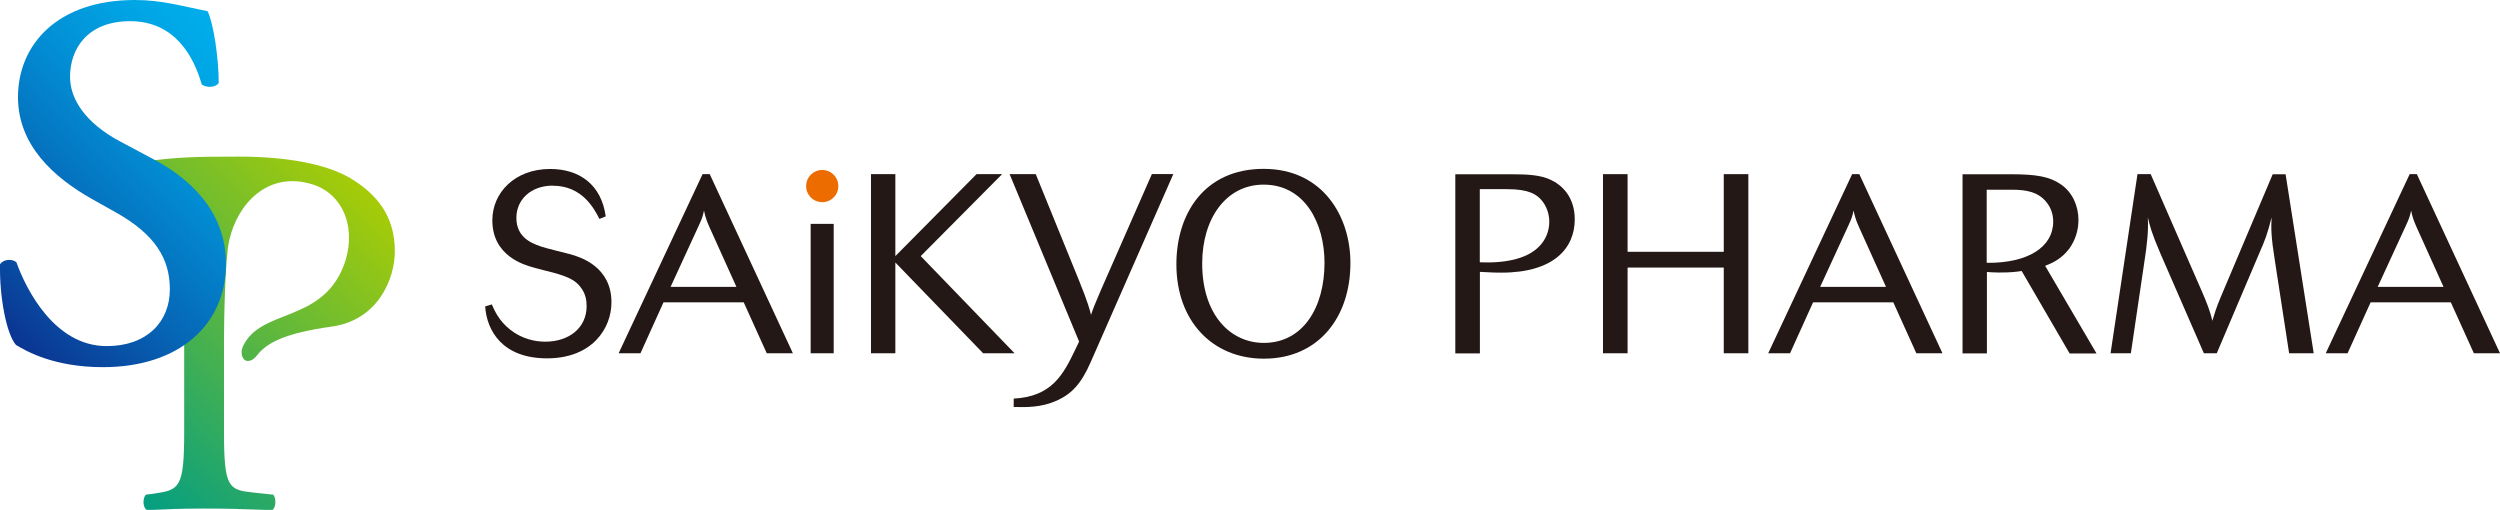 <?xml version="1.0" encoding="UTF-8"?>
<svg id="_レイヤー_2" data-name="レイヤー 2" xmlns="http://www.w3.org/2000/svg" xmlns:xlink="http://www.w3.org/1999/xlink" viewBox="0 0 226.67 46.23">
  <defs>
    <style>
      .cls-1 {
        fill: url(#linear-gradient-2);
      }

      .cls-2 {
        fill: #231815;
      }

      .cls-3 {
        fill: #ed6c00;
      }

      .cls-4 {
        fill: url(#linear-gradient);
      }
    </style>
    <linearGradient id="linear-gradient" x1="-661.55" y1="-1565.57" x2="-735.38" y2="-1491.74" gradientTransform="translate(264.97 563.78) scale(.35)" gradientUnits="userSpaceOnUse">
      <stop offset="0" stop-color="#abcd03"/>
      <stop offset="1" stop-color="#009d85"/>
    </linearGradient>
    <linearGradient id="linear-gradient-2" x1="-690.81" y1="-1598.27" x2="-761.7" y2="-1527.38" gradientTransform="translate(264.97 563.78) scale(.35)" gradientUnits="userSpaceOnUse">
      <stop offset="0" stop-color="#00afec"/>
      <stop offset=".14" stop-color="#00a6e5"/>
      <stop offset=".38" stop-color="#028dd3"/>
      <stop offset=".67" stop-color="#0666b6"/>
      <stop offset="1" stop-color="#0b318f"/>
    </linearGradient>
  </defs>
  <g id="_レイヤー_1-2" data-name="レイヤー 1">
    <g>
      <g>
        <path class="cls-4" d="M22.16,32.62c-.32-.3-.3-.86-.14-1.2,1.58-3.44,7.03-2.13,9.09-7.2,1.31-3.23.16-6.58-2.77-7.5-4.03-1.26-6.81,1.73-7.56,5.09-.39,1.74-.47,7.52-.47,8.99v8.37c0,5.1.43,5.25,2.69,5.49l1.78.19c.29.34.24,1.2-.1,1.4-2.84-.1-4.01-.14-6.13-.14s-3.29.05-5.22.14c-.38-.19-.43-1.06-.1-1.4l.77-.1c2.26-.34,2.7-.48,2.7-5.58v-17.61c0-4.38-.05-5.1-2.07-5.39l-1.68-.19c-.34-.34-.34-1.16.05-1.35,3.37-.38,4.27-.43,8.65-.43s7.89.67,10.06,1.92c2.5,1.49,4.09,3.49,4.09,6.66,0,2.54-1.55,6.25-5.72,6.83-4.25.6-5.9,1.46-6.79,2.63-.39.51-.9.59-1.12.38Z"/>
        <path class="cls-1" d="M1.45,31.28C.58,30.27-.05,26.95,0,23.97c.29-.48,1.11-.53,1.49-.19.87,2.45,3.46,7.6,8.18,7.6,3.66,0,5.73-2.21,5.73-5.15,0-2.74-1.3-4.96-4.91-6.98l-2.07-1.16c-3.61-2.02-6.79-4.96-6.79-9.29C1.64,4.04,5.2,0,12.23,0c2.5,0,4.33.58,6.59,1.01.53,1.06,1.01,4.23,1.01,6.5-.24.43-1.11.48-1.54.14-.72-2.5-2.41-5.73-6.5-5.73-3.85,0-5.44,2.5-5.44,5.05,0,2.02,1.4,4.19,4.57,5.87l2.98,1.59c3.13,1.64,6.59,4.62,6.59,9.48,0,5.49-4.19,9.38-11.16,9.38-4.43,0-6.93-1.44-7.89-2.02Z"/>
      </g>
      <path class="cls-2" d="M50.13,16.83c-2,0-3.31,1.27-3.31,2.92s1.17,2.25,2.23,2.6c.37.14,2.28.6,2.69.71.87.25,3.7,1.1,3.7,4.35,0,2.39-1.77,5.08-5.84,5.08s-5.47-2.53-5.61-4.71c.16-.05.44-.12.6-.18.23.51.62,1.47,1.68,2.3,1.08.85,2.28,1.08,3.17,1.08,2.12,0,3.75-1.22,3.75-3.24,0-.53-.11-1.15-.55-1.7-.41-.55-.94-.9-2.51-1.33-.25-.05-1.45-.37-1.7-.44-.92-.25-3.79-1.06-3.79-4.3,0-2.51,2.05-4.65,5.24-4.65,2.67,0,4.65,1.43,5.04,4.3-.16.07-.41.16-.57.23-.46-.9-1.54-3.01-4.21-3.01Z"/>
      <path class="cls-2" d="M60.8,26.01l2.55-5.54c.32-.69.37-.87.48-1.38.07.32.16.78.48,1.47l2.46,5.45h-5.98ZM64.34,15.79h-.64l-7.61,16.24h1.98l2.09-4.62h7.27l2.09,4.62h2.37l-7.54-16.24Z"/>
      <path class="cls-2" d="M75.59,32.03h-2.09v-11.73h2.09v11.73ZM74.57,15.63c.74,0,1.2.6,1.2,1.2,0,1.06-.85,1.29-1.24,1.29-.62,0-1.2-.48-1.2-1.22s.51-1.27,1.24-1.27Z"/>
      <path class="cls-2" d="M91.99,32.03h-2.85l-7.96-8.23v8.23h-2.21V15.79h2.21v7.43l7.36-7.43h2.32l-7.38,7.43,8.51,8.81Z"/>
      <path class="cls-2" d="M106.38,15.79l-7.48,17.02c-.87,2-1.73,2.9-3.1,3.52-1.4.62-2.71.6-3.89.57v-.76c3.45-.18,4.49-2.16,5.59-4.46l.34-.71-6.3-15.18h2.37l3.93,9.66c.81,2,.97,2.64,1.08,3.1.21-.62.3-.85.85-2.14l4.67-10.63h1.93Z"/>
      <path class="cls-2" d="M120.09,23.82c0,4.14-2,7.27-5.5,7.27-3.04,0-5.59-2.55-5.59-7.2,0-4.07,2.16-7.15,5.57-7.15,3.75,0,5.52,3.52,5.52,7.08ZM122.44,23.84c0-4.23-2.51-8.53-7.87-8.53s-7.91,4.05-7.91,8.65c0,5.15,3.27,8.56,7.94,8.56,4.9,0,7.84-3.7,7.84-8.67Z"/>
      <path class="cls-2" d="M134.17,17.15h2.46c1.98,0,2.69.46,3.17,1.04.37.44.67,1.13.67,1.91,0,1.4-.87,2.81-2.99,3.38-1.36.37-2.67.32-3.31.3v-6.62ZM134.17,24.65c1.33.07,1.47.07,1.96.07,4.76,0,6.65-2.23,6.65-4.83,0-2.07-1.2-3.15-2.23-3.61-.92-.41-1.98-.48-3.52-.48h-5.08v16.24h2.23v-7.38Z"/>
      <path class="cls-2" d="M158.52,32.03h-2.23v-7.77h-8.72v7.77h-2.23V15.79h2.23v7.04h8.72v-7.04h2.23v16.24Z"/>
      <path class="cls-2" d="M165.03,26.01l2.55-5.54c.32-.69.37-.87.48-1.38.07.32.16.78.48,1.47l2.46,5.45h-5.98ZM168.57,15.79h-.64l-7.61,16.24h1.98l2.09-4.62h7.27l2.09,4.62h2.37l-7.54-16.24Z"/>
      <path class="cls-2" d="M180.14,17.2h2.25c1.36,0,2.37.21,3.1,1.06.51.58.67,1.27.67,1.82,0,2.32-2.28,3.79-6.03,3.75v-6.62ZM185.43,24.1c.53-.21,1.43-.55,2.19-1.56.53-.74.83-1.63.83-2.6,0-1.27-.55-2.51-1.59-3.22-1.04-.71-2.21-.92-4.55-.92h-4.37v16.24h2.21v-7.38c.35.02.6.05,1.08.05,1.2,0,1.63-.07,2.07-.14l4.35,7.48h2.44l-4.65-7.93Z"/>
      <path class="cls-2" d="M209.78,32.03h-2.23l-1.29-8.39c-.35-2.16-.35-2.92-.3-3.93-.39,1.56-.6,2.07-1.15,3.33l-3.82,8.99h-1.17l-3.93-9.02c-.83-1.93-.99-2.6-1.15-3.31.05,1.22-.02,2.19-.37,4.42l-1.17,7.91h-1.84l2.44-16.24h1.2l4.67,10.7c.41.94.74,1.79.92,2.6.12-.39.32-1.13.76-2.16l4.71-11.13h1.17l2.55,16.24Z"/>
      <path class="cls-2" d="M215.58,26.01l2.55-5.54c.32-.69.37-.87.48-1.38.07.32.16.78.48,1.47l2.46,5.45h-5.98ZM219.12,15.79h-.64l-7.61,16.24h1.98l2.09-4.62h7.27l2.09,4.62h2.37l-7.54-16.24Z"/>
      <path class="cls-3" d="M76.01,16.87c0,.81-.65,1.46-1.46,1.46s-1.46-.65-1.46-1.46.65-1.46,1.46-1.46,1.46.65,1.46,1.46Z"/>
    </g>
  </g>
</svg>